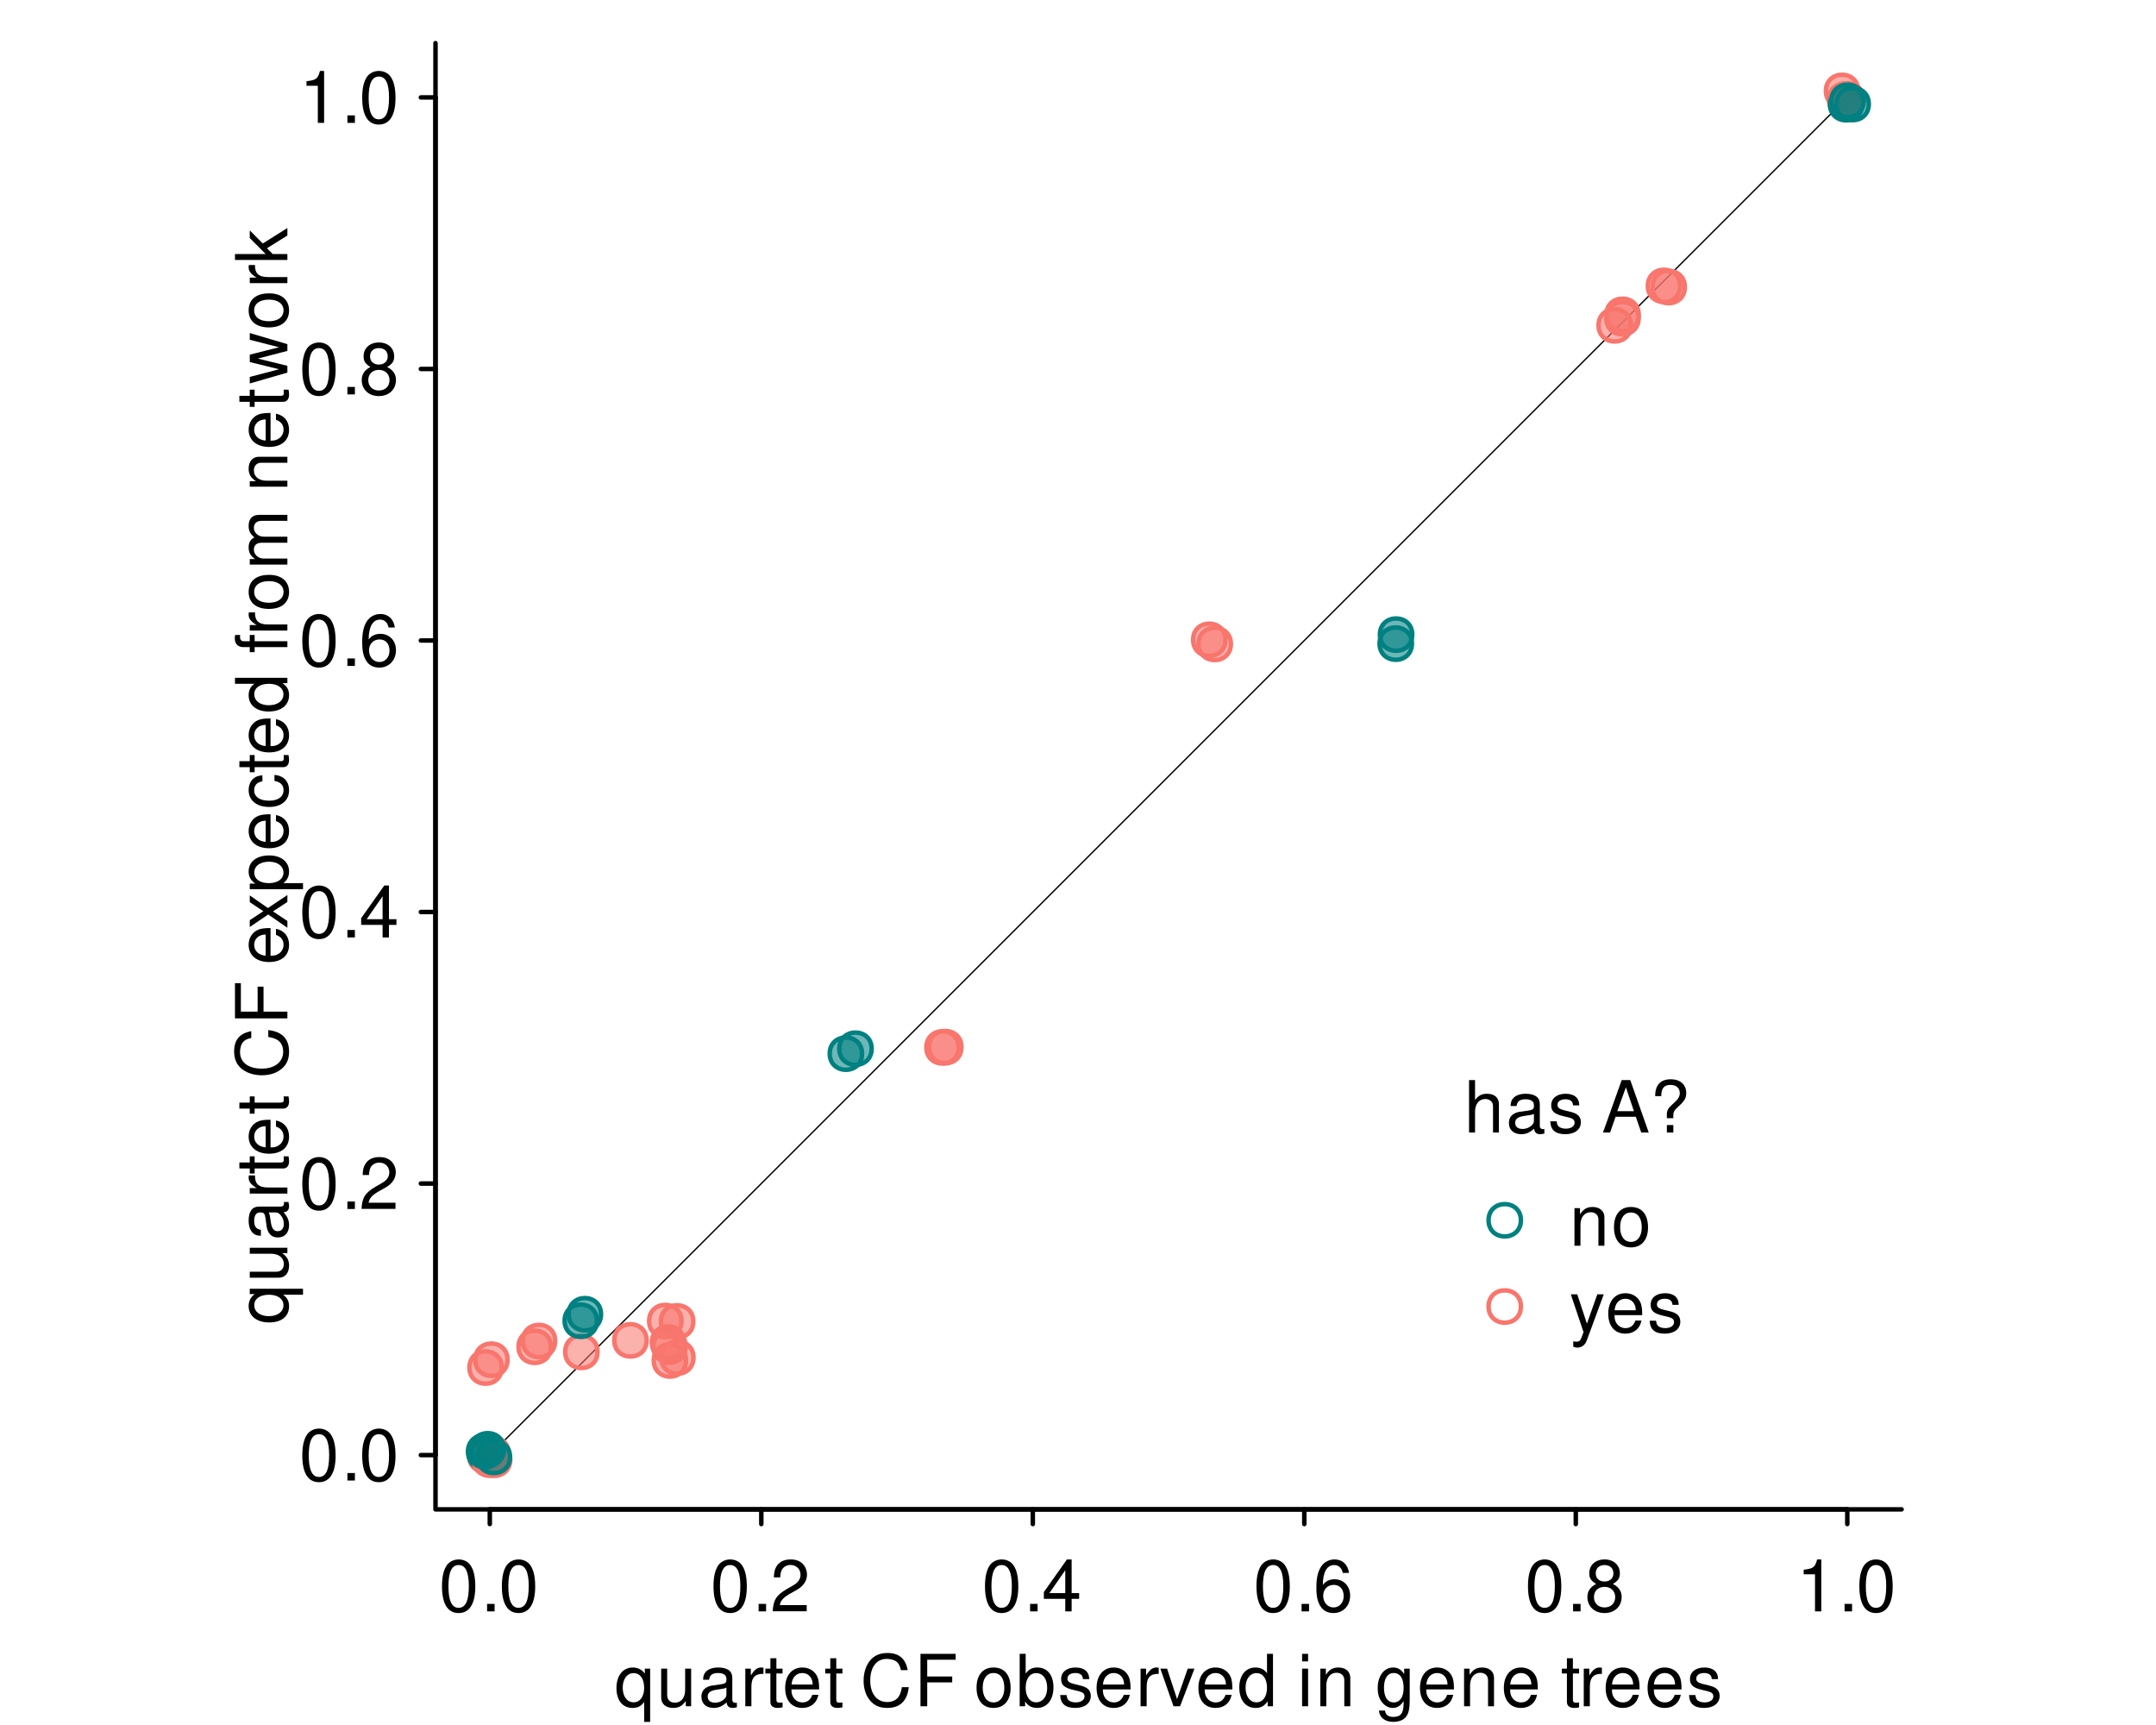 <?xml version="1.0" encoding="UTF-8"?>
<svg xmlns="http://www.w3.org/2000/svg" xmlns:xlink="http://www.w3.org/1999/xlink" width="360" height="288" viewBox="0 0 360 288">
<defs>
<g>
<g id="glyph-0-0">
<path d="M 3.297 -8.672 C 2.516 -8.672 1.781 -8.312 1.344 -7.734 C 0.797 -6.953 0.516 -5.812 0.516 -4.203 C 0.516 -1.266 1.469 0.281 3.297 0.281 C 5.094 0.281 6.078 -1.266 6.078 -4.125 C 6.078 -5.812 5.812 -6.938 5.25 -7.734 C 4.812 -8.328 4.109 -8.672 3.297 -8.672 Z M 3.297 -7.734 C 4.438 -7.734 5 -6.578 5 -4.219 C 5 -1.75 4.453 -0.594 3.281 -0.594 C 2.156 -0.594 1.594 -1.797 1.594 -4.188 C 1.594 -6.578 2.156 -7.734 3.297 -7.734 Z M 3.297 -7.734 "/>
</g>
<g id="glyph-0-1">
<path d="M 2.297 -1.25 L 1.047 -1.25 L 1.047 0 L 2.297 0 Z M 2.297 -1.25 "/>
</g>
<g id="glyph-0-2">
<path d="M 6.078 -1.047 L 1.594 -1.047 C 1.703 -1.766 2.094 -2.219 3.125 -2.859 L 4.328 -3.531 C 5.516 -4.188 6.125 -5.078 6.125 -6.141 C 6.125 -6.859 5.844 -7.531 5.344 -8 C 4.844 -8.453 4.219 -8.672 3.406 -8.672 C 2.328 -8.672 1.531 -8.297 1.062 -7.547 C 0.75 -7.094 0.625 -6.547 0.594 -5.672 L 1.656 -5.672 C 1.688 -6.266 1.766 -6.609 1.906 -6.906 C 2.188 -7.422 2.734 -7.75 3.375 -7.75 C 4.328 -7.75 5.047 -7.062 5.047 -6.125 C 5.047 -5.422 4.656 -4.828 3.906 -4.391 L 2.797 -3.75 C 1.016 -2.719 0.5 -1.906 0.406 -0.016 L 6.078 -0.016 Z M 6.078 -1.047 "/>
</g>
<g id="glyph-0-3">
<path d="M 3.922 -2.094 L 3.922 0 L 4.984 0 L 4.984 -2.094 L 6.234 -2.094 L 6.234 -3.047 L 4.984 -3.047 L 4.984 -8.672 L 4.203 -8.672 L 0.344 -3.219 L 0.344 -2.094 Z M 3.922 -3.047 L 1.266 -3.047 L 3.922 -6.875 Z M 3.922 -3.047 "/>
</g>
<g id="glyph-0-4">
<path d="M 5.969 -6.422 C 5.766 -7.844 4.859 -8.672 3.562 -8.672 C 2.625 -8.672 1.781 -8.219 1.281 -7.438 C 0.75 -6.594 0.516 -5.531 0.516 -3.953 C 0.516 -2.5 0.719 -1.578 1.234 -0.797 C 1.688 -0.094 2.438 0.281 3.375 0.281 C 4.984 0.281 6.156 -0.938 6.156 -2.625 C 6.156 -4.219 5.078 -5.359 3.547 -5.359 C 2.719 -5.359 2.047 -5.047 1.594 -4.406 C 1.609 -6.547 2.281 -7.734 3.484 -7.734 C 4.234 -7.734 4.75 -7.266 4.922 -6.422 Z M 3.422 -4.422 C 4.438 -4.422 5.078 -3.703 5.078 -2.547 C 5.078 -1.453 4.359 -0.656 3.391 -0.656 C 2.406 -0.656 1.656 -1.484 1.656 -2.594 C 1.656 -3.672 2.375 -4.422 3.422 -4.422 Z M 3.422 -4.422 "/>
</g>
<g id="glyph-0-5">
<path d="M 4.688 -4.578 C 5.578 -5.109 5.859 -5.547 5.859 -6.359 C 5.859 -7.734 4.812 -8.672 3.297 -8.672 C 1.797 -8.672 0.75 -7.734 0.75 -6.375 C 0.75 -5.547 1.016 -5.125 1.891 -4.578 C 0.922 -4.078 0.438 -3.375 0.438 -2.406 C 0.438 -0.828 1.609 0.281 3.297 0.281 C 4.984 0.281 6.156 -0.828 6.156 -2.406 C 6.156 -3.375 5.672 -4.078 4.688 -4.578 Z M 3.297 -7.734 C 4.203 -7.734 4.781 -7.203 4.781 -6.344 C 4.781 -5.516 4.188 -4.984 3.297 -4.984 C 2.406 -4.984 1.828 -5.516 1.828 -6.359 C 1.828 -7.203 2.406 -7.734 3.297 -7.734 Z M 3.297 -4.094 C 4.359 -4.094 5.078 -3.391 5.078 -2.391 C 5.078 -1.344 4.375 -0.656 3.281 -0.656 C 2.25 -0.656 1.531 -1.375 1.531 -2.375 C 1.531 -3.406 2.234 -4.094 3.297 -4.094 Z M 3.297 -4.094 "/>
</g>
<g id="glyph-0-6">
<path d="M 3.109 -6.188 L 3.109 0 L 4.156 0 L 4.156 -8.672 L 3.469 -8.672 C 3.094 -7.344 2.859 -7.156 1.219 -6.953 L 1.219 -6.188 Z M 3.109 -6.188 "/>
</g>
<g id="glyph-0-7">
<path d="M 5.938 2.609 L 5.938 -6.281 L 5.047 -6.281 L 5.047 -5.453 C 4.578 -6.109 3.875 -6.469 3.047 -6.469 C 1.391 -6.469 0.312 -5.109 0.312 -3.031 C 0.312 -0.984 1.328 0.281 3 0.281 C 3.875 0.281 4.469 -0.031 4.938 -0.719 L 4.938 2.609 Z M 3.188 -5.531 C 4.266 -5.531 4.938 -4.578 4.938 -3.062 C 4.938 -1.625 4.25 -0.656 3.188 -0.656 C 2.094 -0.656 1.359 -1.625 1.359 -3.094 C 1.359 -4.562 2.094 -5.531 3.188 -5.531 Z M 3.188 -5.531 "/>
</g>
<g id="glyph-0-8">
<path d="M 5.781 0 L 5.781 -6.281 L 4.781 -6.281 L 4.781 -2.719 C 4.781 -1.438 4.109 -0.594 3.078 -0.594 C 2.281 -0.594 1.781 -1.078 1.781 -1.844 L 1.781 -6.281 L 0.781 -6.281 L 0.781 -1.438 C 0.781 -0.391 1.562 0.281 2.781 0.281 C 3.703 0.281 4.297 -0.047 4.891 -0.875 L 4.891 0 Z M 5.781 0 "/>
</g>
<g id="glyph-0-9">
<path d="M 6.422 -0.594 C 6.312 -0.562 6.266 -0.562 6.203 -0.562 C 5.859 -0.562 5.656 -0.75 5.656 -1.062 L 5.656 -4.75 C 5.656 -5.875 4.844 -6.469 3.297 -6.469 C 2.375 -6.469 1.641 -6.203 1.219 -5.734 C 0.922 -5.406 0.797 -5.047 0.781 -4.422 L 1.781 -4.422 C 1.875 -5.203 2.328 -5.547 3.266 -5.547 C 4.172 -5.547 4.672 -5.203 4.672 -4.609 L 4.672 -4.344 C 4.656 -3.906 4.438 -3.75 3.625 -3.641 C 2.203 -3.469 1.984 -3.422 1.609 -3.266 C 0.875 -2.953 0.5 -2.406 0.5 -1.578 C 0.5 -0.438 1.297 0.281 2.562 0.281 C 3.359 0.281 4 0 4.703 -0.641 C 4.781 0 5.094 0.281 5.734 0.281 C 5.953 0.281 6.078 0.25 6.422 0.172 Z M 4.672 -1.984 C 4.672 -1.641 4.578 -1.438 4.266 -1.156 C 3.859 -0.797 3.375 -0.594 2.781 -0.594 C 2 -0.594 1.547 -0.969 1.547 -1.609 C 1.547 -2.266 1.984 -2.609 3.062 -2.766 C 4.125 -2.906 4.328 -2.953 4.672 -3.109 Z M 4.672 -1.984 "/>
</g>
<g id="glyph-0-10">
<path d="M 0.828 -6.281 L 0.828 0 L 1.844 0 L 1.844 -3.266 C 1.844 -4.781 2.469 -5.453 3.859 -5.406 L 3.859 -6.438 C 3.688 -6.453 3.594 -6.469 3.469 -6.469 C 2.812 -6.469 2.328 -6.078 1.75 -5.141 L 1.75 -6.281 Z M 0.828 -6.281 "/>
</g>
<g id="glyph-0-11">
<path d="M 3.047 -6.281 L 2.016 -6.281 L 2.016 -8.016 L 1.016 -8.016 L 1.016 -6.281 L 0.172 -6.281 L 0.172 -5.469 L 1.016 -5.469 L 1.016 -0.719 C 1.016 -0.078 1.453 0.281 2.234 0.281 C 2.5 0.281 2.719 0.25 3.047 0.188 L 3.047 -0.641 C 2.906 -0.609 2.766 -0.594 2.562 -0.594 C 2.141 -0.594 2.016 -0.719 2.016 -1.156 L 2.016 -5.469 L 3.047 -5.469 Z M 3.047 -6.281 "/>
</g>
<g id="glyph-0-12">
<path d="M 6.156 -2.812 C 6.156 -3.766 6.078 -4.344 5.906 -4.812 C 5.5 -5.844 4.531 -6.469 3.359 -6.469 C 1.609 -6.469 0.484 -5.141 0.484 -3.062 C 0.484 -0.984 1.562 0.281 3.344 0.281 C 4.781 0.281 5.766 -0.547 6.031 -1.906 L 5.016 -1.906 C 4.734 -1.078 4.172 -0.641 3.375 -0.641 C 2.734 -0.641 2.203 -0.938 1.859 -1.469 C 1.625 -1.828 1.531 -2.188 1.531 -2.812 Z M 1.547 -3.625 C 1.625 -4.781 2.344 -5.547 3.344 -5.547 C 4.375 -5.547 5.078 -4.75 5.078 -3.625 Z M 1.547 -3.625 "/>
</g>
<g id="glyph-0-13">
</g>
<g id="glyph-0-14">
<path d="M 7.938 -6.031 C 7.594 -7.953 6.484 -8.891 4.578 -8.891 C 3.391 -8.891 2.453 -8.516 1.797 -7.797 C 1.016 -6.938 0.578 -5.688 0.578 -4.266 C 0.578 -2.828 1.016 -1.594 1.844 -0.75 C 2.516 -0.047 3.391 0.281 4.531 0.281 C 6.656 0.281 7.859 -0.875 8.125 -3.188 L 6.969 -3.188 C 6.875 -2.594 6.75 -2.188 6.578 -1.844 C 6.219 -1.109 5.469 -0.703 4.531 -0.703 C 2.797 -0.703 1.688 -2.094 1.688 -4.281 C 1.688 -6.531 2.734 -7.906 4.438 -7.906 C 5.141 -7.906 5.812 -7.703 6.172 -7.359 C 6.484 -7.062 6.672 -6.703 6.797 -6.031 Z M 7.938 -6.031 "/>
</g>
<g id="glyph-0-15">
<path d="M 2.203 -3.984 L 6.375 -3.984 L 6.375 -4.969 L 2.203 -4.969 L 2.203 -7.766 L 6.953 -7.766 L 6.953 -8.75 L 1.078 -8.75 L 1.078 0 L 2.203 0 Z M 2.203 -3.984 "/>
</g>
<g id="glyph-0-16">
<path d="M 3.266 -6.469 C 1.484 -6.469 0.438 -5.203 0.438 -3.094 C 0.438 -0.969 1.484 0.281 3.281 0.281 C 5.047 0.281 6.125 -0.984 6.125 -3.047 C 6.125 -5.234 5.094 -6.469 3.266 -6.469 Z M 3.281 -5.547 C 4.406 -5.547 5.078 -4.625 5.078 -3.062 C 5.078 -1.578 4.375 -0.641 3.281 -0.641 C 2.156 -0.641 1.469 -1.578 1.469 -3.094 C 1.469 -4.625 2.156 -5.547 3.281 -5.547 Z M 3.281 -5.547 "/>
</g>
<g id="glyph-0-17">
<path d="M 0.641 -8.75 L 0.641 0 L 1.547 0 L 1.547 -0.797 C 2.031 -0.078 2.656 0.281 3.547 0.281 C 5.203 0.281 6.281 -1.078 6.281 -3.172 C 6.281 -5.203 5.25 -6.469 3.594 -6.469 C 2.719 -6.469 2.109 -6.141 1.641 -5.438 L 1.641 -8.75 Z M 3.391 -5.531 C 4.516 -5.531 5.234 -4.562 5.234 -3.062 C 5.234 -1.625 4.484 -0.656 3.391 -0.656 C 2.328 -0.656 1.641 -1.625 1.641 -3.094 C 1.641 -4.578 2.328 -5.531 3.391 -5.531 Z M 3.391 -5.531 "/>
</g>
<g id="glyph-0-18">
<path d="M 5.25 -4.531 C 5.25 -5.766 4.422 -6.469 2.969 -6.469 C 1.516 -6.469 0.562 -5.719 0.562 -4.547 C 0.562 -3.562 1.062 -3.094 2.562 -2.734 L 3.484 -2.516 C 4.188 -2.344 4.469 -2.094 4.469 -1.641 C 4.469 -1.047 3.875 -0.641 3 -0.641 C 2.453 -0.641 2 -0.797 1.75 -1.062 C 1.594 -1.25 1.531 -1.422 1.469 -1.875 L 0.406 -1.875 C 0.453 -0.422 1.266 0.281 2.922 0.281 C 4.5 0.281 5.516 -0.5 5.516 -1.719 C 5.516 -2.656 4.984 -3.172 3.734 -3.469 L 2.766 -3.703 C 1.953 -3.891 1.609 -4.156 1.609 -4.594 C 1.609 -5.188 2.125 -5.547 2.938 -5.547 C 3.75 -5.547 4.172 -5.203 4.203 -4.531 Z M 5.25 -4.531 "/>
</g>
<g id="glyph-0-19">
<path d="M 3.422 0 L 5.828 -6.281 L 4.703 -6.281 L 2.922 -1.188 L 1.25 -6.281 L 0.125 -6.281 L 2.328 0 Z M 3.422 0 "/>
</g>
<g id="glyph-0-20">
<path d="M 5.938 -8.75 L 4.938 -8.75 L 4.938 -5.5 C 4.531 -6.125 3.859 -6.469 3.016 -6.469 C 1.375 -6.469 0.312 -5.156 0.312 -3.156 C 0.312 -1.031 1.344 0.281 3.047 0.281 C 3.906 0.281 4.516 -0.047 5.047 -0.828 L 5.047 0 L 5.938 0 Z M 3.188 -5.531 C 4.266 -5.531 4.938 -4.578 4.938 -3.078 C 4.938 -1.625 4.25 -0.656 3.188 -0.656 C 2.094 -0.656 1.359 -1.625 1.359 -3.094 C 1.359 -4.562 2.094 -5.531 3.188 -5.531 Z M 3.188 -5.531 "/>
</g>
<g id="glyph-0-21">
<path d="M 1.797 -6.281 L 0.797 -6.281 L 0.797 0 L 1.797 0 Z M 1.797 -8.75 L 0.797 -8.75 L 0.797 -7.484 L 1.797 -7.484 Z M 1.797 -8.75 "/>
</g>
<g id="glyph-0-22">
<path d="M 0.844 -6.281 L 0.844 0 L 1.844 0 L 1.844 -3.469 C 1.844 -4.75 2.516 -5.594 3.547 -5.594 C 4.344 -5.594 4.844 -5.109 4.844 -4.359 L 4.844 0 L 5.844 0 L 5.844 -4.75 C 5.844 -5.797 5.062 -6.469 3.859 -6.469 C 2.922 -6.469 2.312 -6.109 1.766 -5.234 L 1.766 -6.281 Z M 0.844 -6.281 "/>
</g>
<g id="glyph-0-23">
<path d="M 4.844 -6.281 L 4.844 -5.375 C 4.344 -6.125 3.797 -6.469 3 -6.469 C 1.469 -6.469 0.422 -5.047 0.422 -3.031 C 0.422 -1.984 0.672 -1.219 1.219 -0.578 C 1.688 -0.031 2.281 0.281 2.922 0.281 C 3.688 0.281 4.219 -0.062 4.75 -0.859 L 4.75 -0.531 C 4.75 1.156 4.281 1.781 3.031 1.781 C 2.188 1.781 1.734 1.438 1.641 0.719 L 0.625 0.719 C 0.719 1.891 1.641 2.609 3.016 2.609 C 3.938 2.609 4.703 2.312 5.109 1.812 C 5.594 1.219 5.766 0.438 5.766 -1.031 L 5.766 -6.281 Z M 3.094 -5.547 C 4.156 -5.547 4.75 -4.656 4.75 -3.062 C 4.75 -1.531 4.141 -0.641 3.094 -0.641 C 2.062 -0.641 1.469 -1.547 1.469 -3.094 C 1.469 -4.625 2.062 -5.547 3.094 -5.547 Z M 3.094 -5.547 "/>
</g>
<g id="glyph-0-24">
<path d="M 0.844 -8.75 L 0.844 0 L 1.844 0 L 1.844 -3.469 C 1.844 -4.75 2.516 -5.594 3.547 -5.594 C 3.875 -5.594 4.188 -5.5 4.422 -5.312 C 4.719 -5.094 4.844 -4.797 4.844 -4.359 L 4.844 0 L 5.828 0 L 5.828 -4.75 C 5.828 -5.812 5.078 -6.469 3.859 -6.469 C 2.969 -6.469 2.422 -6.188 1.844 -5.422 L 1.844 -8.75 Z M 0.844 -8.75 "/>
</g>
<g id="glyph-0-25">
<path d="M 5.688 -2.625 L 6.594 0 L 7.844 0 L 4.766 -8.75 L 3.328 -8.75 L 0.203 0 L 1.391 0 L 2.312 -2.625 Z M 5.375 -3.562 L 2.594 -3.562 L 4.031 -7.547 Z M 5.375 -3.562 "/>
</g>
<g id="glyph-0-26">
<path d="M 3.953 -2.391 L 3.953 -2.953 C 3.969 -3.484 4.141 -3.75 4.906 -4.438 C 5.812 -5.25 6.109 -5.781 6.109 -6.594 C 6.109 -7.984 5.109 -8.891 3.547 -8.891 C 1.812 -8.891 0.922 -7.938 0.922 -6.078 L 1.938 -6.078 C 1.938 -7.375 2.406 -7.953 3.484 -7.953 C 4.422 -7.953 5.031 -7.406 5.031 -6.594 C 5.031 -6.031 4.766 -5.562 4.125 -5 C 3.109 -4.109 2.875 -3.75 2.875 -3.047 L 2.875 -2.391 Z M 3.953 -1.25 L 2.875 -1.25 L 2.875 0 L 3.953 0 Z M 3.953 -1.25 "/>
</g>
<g id="glyph-0-27">
<path d="M 4.656 -6.281 L 2.922 -1.391 L 1.312 -6.281 L 0.234 -6.281 L 2.359 0.031 L 1.984 1.016 C 1.812 1.469 1.594 1.625 1.172 1.625 C 1.016 1.625 0.859 1.609 0.641 1.562 L 0.641 2.453 C 0.859 2.562 1.062 2.609 1.312 2.609 C 1.641 2.609 1.984 2.516 2.25 2.312 C 2.562 2.094 2.75 1.828 2.938 1.312 L 5.734 -6.281 Z M 4.656 -6.281 "/>
</g>
<g id="glyph-1-0">
<path d="M 2.609 -5.938 L -6.281 -5.938 L -6.281 -5.047 L -5.453 -5.047 C -6.109 -4.578 -6.469 -3.875 -6.469 -3.047 C -6.469 -1.391 -5.109 -0.312 -3.031 -0.312 C -0.984 -0.312 0.281 -1.328 0.281 -3 C 0.281 -3.875 -0.031 -4.469 -0.719 -4.938 L 2.609 -4.938 Z M -5.531 -3.188 C -5.531 -4.266 -4.578 -4.938 -3.062 -4.938 C -1.625 -4.938 -0.656 -4.25 -0.656 -3.188 C -0.656 -2.094 -1.625 -1.359 -3.094 -1.359 C -4.562 -1.359 -5.531 -2.094 -5.531 -3.188 Z M -5.531 -3.188 "/>
</g>
<g id="glyph-1-1">
<path d="M 0 -5.781 L -6.281 -5.781 L -6.281 -4.781 L -2.719 -4.781 C -1.438 -4.781 -0.594 -4.109 -0.594 -3.078 C -0.594 -2.281 -1.078 -1.781 -1.844 -1.781 L -6.281 -1.781 L -6.281 -0.781 L -1.438 -0.781 C -0.391 -0.781 0.281 -1.562 0.281 -2.781 C 0.281 -3.703 -0.047 -4.297 -0.875 -4.891 L 0 -4.891 Z M 0 -5.781 "/>
</g>
<g id="glyph-1-2">
<path d="M -0.594 -6.422 C -0.562 -6.312 -0.562 -6.266 -0.562 -6.203 C -0.562 -5.859 -0.75 -5.656 -1.062 -5.656 L -4.75 -5.656 C -5.875 -5.656 -6.469 -4.844 -6.469 -3.297 C -6.469 -2.375 -6.203 -1.641 -5.734 -1.219 C -5.406 -0.922 -5.047 -0.797 -4.422 -0.781 L -4.422 -1.781 C -5.203 -1.875 -5.547 -2.328 -5.547 -3.266 C -5.547 -4.172 -5.203 -4.672 -4.609 -4.672 L -4.344 -4.672 C -3.906 -4.656 -3.75 -4.438 -3.641 -3.625 C -3.469 -2.203 -3.422 -1.984 -3.266 -1.609 C -2.953 -0.875 -2.406 -0.5 -1.578 -0.5 C -0.438 -0.5 0.281 -1.297 0.281 -2.562 C 0.281 -3.359 0 -4 -0.641 -4.703 C 0 -4.781 0.281 -5.094 0.281 -5.734 C 0.281 -5.953 0.25 -6.078 0.172 -6.422 Z M -1.984 -4.672 C -1.641 -4.672 -1.438 -4.578 -1.156 -4.266 C -0.797 -3.859 -0.594 -3.375 -0.594 -2.781 C -0.594 -2 -0.969 -1.547 -1.609 -1.547 C -2.266 -1.547 -2.609 -1.984 -2.766 -3.062 C -2.906 -4.125 -2.953 -4.328 -3.109 -4.672 Z M -1.984 -4.672 "/>
</g>
<g id="glyph-1-3">
<path d="M -6.281 -0.828 L 0 -0.828 L 0 -1.844 L -3.266 -1.844 C -4.781 -1.844 -5.453 -2.469 -5.406 -3.859 L -6.438 -3.859 C -6.453 -3.688 -6.469 -3.594 -6.469 -3.469 C -6.469 -2.812 -6.078 -2.328 -5.141 -1.75 L -6.281 -1.75 Z M -6.281 -0.828 "/>
</g>
<g id="glyph-1-4">
<path d="M -6.281 -3.047 L -6.281 -2.016 L -8.016 -2.016 L -8.016 -1.016 L -6.281 -1.016 L -6.281 -0.172 L -5.469 -0.172 L -5.469 -1.016 L -0.719 -1.016 C -0.078 -1.016 0.281 -1.453 0.281 -2.234 C 0.281 -2.5 0.25 -2.719 0.188 -3.047 L -0.641 -3.047 C -0.609 -2.906 -0.594 -2.766 -0.594 -2.562 C -0.594 -2.141 -0.719 -2.016 -1.156 -2.016 L -5.469 -2.016 L -5.469 -3.047 Z M -6.281 -3.047 "/>
</g>
<g id="glyph-1-5">
<path d="M -2.812 -6.156 C -3.766 -6.156 -4.344 -6.078 -4.812 -5.906 C -5.844 -5.5 -6.469 -4.531 -6.469 -3.359 C -6.469 -1.609 -5.141 -0.484 -3.062 -0.484 C -0.984 -0.484 0.281 -1.562 0.281 -3.344 C 0.281 -4.781 -0.547 -5.766 -1.906 -6.031 L -1.906 -5.016 C -1.078 -4.734 -0.641 -4.172 -0.641 -3.375 C -0.641 -2.734 -0.938 -2.203 -1.469 -1.859 C -1.828 -1.625 -2.188 -1.531 -2.812 -1.531 Z M -3.625 -1.547 C -4.781 -1.625 -5.547 -2.344 -5.547 -3.344 C -5.547 -4.375 -4.75 -5.078 -3.625 -5.078 Z M -3.625 -1.547 "/>
</g>
<g id="glyph-1-6">
</g>
<g id="glyph-1-7">
<path d="M -6.031 -7.938 C -7.953 -7.594 -8.891 -6.484 -8.891 -4.578 C -8.891 -3.391 -8.516 -2.453 -7.797 -1.797 C -6.938 -1.016 -5.688 -0.578 -4.266 -0.578 C -2.828 -0.578 -1.594 -1.016 -0.75 -1.844 C -0.047 -2.516 0.281 -3.391 0.281 -4.531 C 0.281 -6.656 -0.875 -7.859 -3.188 -8.125 L -3.188 -6.969 C -2.594 -6.875 -2.188 -6.75 -1.844 -6.578 C -1.109 -6.219 -0.703 -5.469 -0.703 -4.531 C -0.703 -2.797 -2.094 -1.688 -4.281 -1.688 C -6.531 -1.688 -7.906 -2.734 -7.906 -4.438 C -7.906 -5.141 -7.703 -5.812 -7.359 -6.172 C -7.062 -6.484 -6.703 -6.672 -6.031 -6.797 Z M -6.031 -7.938 "/>
</g>
<g id="glyph-1-8">
<path d="M -3.984 -2.203 L -3.984 -6.375 L -4.969 -6.375 L -4.969 -2.203 L -7.766 -2.203 L -7.766 -6.953 L -8.75 -6.953 L -8.75 -1.078 L 0 -1.078 L 0 -2.203 Z M -3.984 -2.203 "/>
</g>
<g id="glyph-1-9">
<path d="M -3.25 -3.5 L -6.281 -5.609 L -6.281 -4.484 L -4.016 -2.969 L -6.281 -1.469 L -6.281 -0.328 L -3.203 -2.422 L 0 -0.203 L 0 -1.344 L -2.406 -2.938 L 0 -4.516 L 0 -5.672 Z M -3.25 -3.5 "/>
</g>
<g id="glyph-1-10">
<path d="M 2.609 -0.641 L 2.609 -1.656 L -0.656 -1.656 C -0.016 -2.188 0.281 -2.766 0.281 -3.594 C 0.281 -5.219 -1.031 -6.281 -3.031 -6.281 C -5.141 -6.281 -6.469 -5.25 -6.469 -3.578 C -6.469 -2.719 -6.078 -2.047 -5.344 -1.578 L -6.281 -1.578 L -6.281 -0.641 Z M -5.531 -3.406 C -5.531 -4.516 -4.562 -5.234 -3.062 -5.234 C -1.625 -5.234 -0.656 -4.5 -0.656 -3.406 C -0.656 -2.344 -1.625 -1.656 -3.094 -1.656 C -4.578 -1.656 -5.531 -2.344 -5.531 -3.406 Z M -5.531 -3.406 "/>
</g>
<g id="glyph-1-11">
<path d="M -4.172 -5.656 C -4.781 -5.609 -5.188 -5.469 -5.531 -5.234 C -6.125 -4.797 -6.469 -4.047 -6.469 -3.172 C -6.469 -1.469 -5.125 -0.375 -3.031 -0.375 C -1.016 -0.375 0.281 -1.453 0.281 -3.156 C 0.281 -4.656 -0.625 -5.609 -2.156 -5.719 L -2.156 -4.719 C -1.156 -4.547 -0.641 -4.031 -0.641 -3.188 C -0.641 -2.078 -1.547 -1.422 -3.031 -1.422 C -4.609 -1.422 -5.547 -2.062 -5.547 -3.156 C -5.547 -4 -5.047 -4.531 -4.172 -4.641 Z M -4.172 -5.656 "/>
</g>
<g id="glyph-1-12">
<path d="M -8.75 -5.938 L -8.75 -4.938 L -5.5 -4.938 C -6.125 -4.531 -6.469 -3.859 -6.469 -3.016 C -6.469 -1.375 -5.156 -0.312 -3.156 -0.312 C -1.031 -0.312 0.281 -1.344 0.281 -3.047 C 0.281 -3.906 -0.047 -4.516 -0.828 -5.047 L 0 -5.047 L 0 -5.938 Z M -5.531 -3.188 C -5.531 -4.266 -4.578 -4.938 -3.078 -4.938 C -1.625 -4.938 -0.656 -4.25 -0.656 -3.188 C -0.656 -2.094 -1.625 -1.359 -3.094 -1.359 C -4.562 -1.359 -5.531 -2.094 -5.531 -3.188 Z M -5.531 -3.188 "/>
</g>
<g id="glyph-1-13">
<path d="M -6.281 -3.094 L -6.281 -2.047 L -7.266 -2.047 C -7.688 -2.047 -7.906 -2.281 -7.906 -2.75 C -7.906 -2.828 -7.906 -2.875 -7.891 -3.094 L -8.719 -3.094 C -8.766 -2.875 -8.781 -2.734 -8.781 -2.531 C -8.781 -1.609 -8.25 -1.062 -7.359 -1.062 L -6.281 -1.062 L -6.281 -0.219 L -5.469 -0.219 L -5.469 -1.062 L 0 -1.062 L 0 -2.047 L -5.469 -2.047 L -5.469 -3.094 Z M -6.281 -3.094 "/>
</g>
<g id="glyph-1-14">
<path d="M -6.469 -3.266 C -6.469 -1.484 -5.203 -0.438 -3.094 -0.438 C -0.969 -0.438 0.281 -1.484 0.281 -3.281 C 0.281 -5.047 -0.984 -6.125 -3.047 -6.125 C -5.234 -6.125 -6.469 -5.094 -6.469 -3.266 Z M -5.547 -3.281 C -5.547 -4.406 -4.625 -5.078 -3.062 -5.078 C -1.578 -5.078 -0.641 -4.375 -0.641 -3.281 C -0.641 -2.156 -1.578 -1.469 -3.094 -1.469 C -4.625 -1.469 -5.547 -2.156 -5.547 -3.281 Z M -5.547 -3.281 "/>
</g>
<g id="glyph-1-15">
<path d="M -6.281 -0.844 L 0 -0.844 L 0 -1.844 L -3.953 -1.844 C -4.859 -1.844 -5.594 -2.516 -5.594 -3.328 C -5.594 -4.062 -5.141 -4.484 -4.328 -4.484 L 0 -4.484 L 0 -5.5 L -3.953 -5.5 C -4.859 -5.5 -5.594 -6.156 -5.594 -6.969 C -5.594 -7.703 -5.125 -8.141 -4.328 -8.141 L 0 -8.141 L 0 -9.141 L -4.719 -9.141 C -5.844 -9.141 -6.469 -8.5 -6.469 -7.312 C -6.469 -6.484 -6.219 -5.969 -5.516 -5.391 C -6.188 -5.016 -6.469 -4.516 -6.469 -3.703 C -6.469 -2.859 -6.156 -2.297 -5.406 -1.766 L -6.281 -1.766 Z M -6.281 -0.844 "/>
</g>
<g id="glyph-1-16">
<path d="M -6.281 -0.844 L 0 -0.844 L 0 -1.844 L -3.469 -1.844 C -4.75 -1.844 -5.594 -2.516 -5.594 -3.547 C -5.594 -4.344 -5.109 -4.844 -4.359 -4.844 L 0 -4.844 L 0 -5.844 L -4.75 -5.844 C -5.797 -5.844 -6.469 -5.062 -6.469 -3.859 C -6.469 -2.922 -6.109 -2.312 -5.234 -1.766 L -6.281 -1.766 Z M -6.281 -0.844 "/>
</g>
<g id="glyph-1-17">
<path d="M 0 -6.641 L -6.281 -8.5 L -6.281 -7.375 L -1.391 -6.125 L -6.281 -4.891 L -6.281 -3.656 L -1.391 -2.453 L -6.281 -1.172 L -6.281 -0.078 L 0 -1.891 L 0 -3.031 L -4.938 -4.234 L 0 -5.516 Z M 0 -6.641 "/>
</g>
<g id="glyph-1-18">
<path d="M -8.75 -1.688 L -8.75 -0.703 L 0 -0.703 L 0 -1.688 L -2.453 -1.688 L -3.406 -2.656 L 0 -4.781 L 0 -6.031 L -4.109 -3.453 L -6.281 -5.641 L -6.281 -4.359 L -3.625 -1.688 Z M -8.75 -1.688 "/>
</g>
</g>
</defs>
<rect x="-36" y="-28.8" width="432" height="345.6" fill="rgb(100%, 100%, 100%)" fill-opacity="1"/>
<path fill="none" stroke-width="0.225" stroke-linecap="round" stroke-linejoin="round" stroke="rgb(0%, 0%, 0%)" stroke-opacity="1" stroke-miterlimit="10" d="M 81.785 242.934 L 308.453 16.266 "/>
<path fill="none" stroke-width="0.75" stroke-linecap="round" stroke-linejoin="round" stroke="rgb(0%, 0%, 0%)" stroke-opacity="1" stroke-miterlimit="10" d="M 81.785 252 L 308.453 252 "/>
<path fill="none" stroke-width="0.75" stroke-linecap="round" stroke-linejoin="round" stroke="rgb(0%, 0%, 0%)" stroke-opacity="1" stroke-miterlimit="10" d="M 81.785 252 L 81.785 254.449 "/>
<path fill="none" stroke-width="0.75" stroke-linecap="round" stroke-linejoin="round" stroke="rgb(0%, 0%, 0%)" stroke-opacity="1" stroke-miterlimit="10" d="M 127.121 252 L 127.121 254.449 "/>
<path fill="none" stroke-width="0.75" stroke-linecap="round" stroke-linejoin="round" stroke="rgb(0%, 0%, 0%)" stroke-opacity="1" stroke-miterlimit="10" d="M 172.453 252 L 172.453 254.449 "/>
<path fill="none" stroke-width="0.75" stroke-linecap="round" stroke-linejoin="round" stroke="rgb(0%, 0%, 0%)" stroke-opacity="1" stroke-miterlimit="10" d="M 217.785 252 L 217.785 254.449 "/>
<path fill="none" stroke-width="0.75" stroke-linecap="round" stroke-linejoin="round" stroke="rgb(0%, 0%, 0%)" stroke-opacity="1" stroke-miterlimit="10" d="M 263.121 252 L 263.121 254.449 "/>
<path fill="none" stroke-width="0.75" stroke-linecap="round" stroke-linejoin="round" stroke="rgb(0%, 0%, 0%)" stroke-opacity="1" stroke-miterlimit="10" d="M 308.453 252 L 308.453 254.449 "/>
<g fill="rgb(0%, 0%, 0%)" fill-opacity="1">
<use xlink:href="#glyph-0-0" x="73.285" y="269.029"/>
<use xlink:href="#glyph-0-1" x="80.285" y="269.029"/>
<use xlink:href="#glyph-0-0" x="83.285" y="269.029"/>
</g>
<g fill="rgb(0%, 0%, 0%)" fill-opacity="1">
<use xlink:href="#glyph-0-0" x="118.621" y="269.029"/>
<use xlink:href="#glyph-0-1" x="125.621" y="269.029"/>
<use xlink:href="#glyph-0-2" x="128.621" y="269.029"/>
</g>
<g fill="rgb(0%, 0%, 0%)" fill-opacity="1">
<use xlink:href="#glyph-0-0" x="163.953" y="269.029"/>
<use xlink:href="#glyph-0-1" x="170.953" y="269.029"/>
<use xlink:href="#glyph-0-3" x="173.953" y="269.029"/>
</g>
<g fill="rgb(0%, 0%, 0%)" fill-opacity="1">
<use xlink:href="#glyph-0-0" x="209.285" y="269.029"/>
<use xlink:href="#glyph-0-1" x="216.285" y="269.029"/>
<use xlink:href="#glyph-0-4" x="219.285" y="269.029"/>
</g>
<g fill="rgb(0%, 0%, 0%)" fill-opacity="1">
<use xlink:href="#glyph-0-0" x="254.621" y="269.029"/>
<use xlink:href="#glyph-0-1" x="261.621" y="269.029"/>
<use xlink:href="#glyph-0-5" x="264.621" y="269.029"/>
</g>
<g fill="rgb(0%, 0%, 0%)" fill-opacity="1">
<use xlink:href="#glyph-0-6" x="299.953" y="269.029"/>
<use xlink:href="#glyph-0-1" x="306.953" y="269.029"/>
<use xlink:href="#glyph-0-0" x="309.953" y="269.029"/>
</g>
<path fill="none" stroke-width="0.75" stroke-linecap="round" stroke-linejoin="round" stroke="rgb(0%, 0%, 0%)" stroke-opacity="1" stroke-miterlimit="10" d="M 72.719 242.934 L 72.719 16.266 "/>
<path fill="none" stroke-width="0.75" stroke-linecap="round" stroke-linejoin="round" stroke="rgb(0%, 0%, 0%)" stroke-opacity="1" stroke-miterlimit="10" d="M 72.719 242.934 L 70.273 242.934 "/>
<path fill="none" stroke-width="0.75" stroke-linecap="round" stroke-linejoin="round" stroke="rgb(0%, 0%, 0%)" stroke-opacity="1" stroke-miterlimit="10" d="M 72.719 197.602 L 70.273 197.602 "/>
<path fill="none" stroke-width="0.75" stroke-linecap="round" stroke-linejoin="round" stroke="rgb(0%, 0%, 0%)" stroke-opacity="1" stroke-miterlimit="10" d="M 72.719 152.266 L 70.273 152.266 "/>
<path fill="none" stroke-width="0.75" stroke-linecap="round" stroke-linejoin="round" stroke="rgb(0%, 0%, 0%)" stroke-opacity="1" stroke-miterlimit="10" d="M 72.719 106.934 L 70.273 106.934 "/>
<path fill="none" stroke-width="0.75" stroke-linecap="round" stroke-linejoin="round" stroke="rgb(0%, 0%, 0%)" stroke-opacity="1" stroke-miterlimit="10" d="M 72.719 61.602 L 70.273 61.602 "/>
<path fill="none" stroke-width="0.75" stroke-linecap="round" stroke-linejoin="round" stroke="rgb(0%, 0%, 0%)" stroke-opacity="1" stroke-miterlimit="10" d="M 72.719 16.266 L 70.273 16.266 "/>
<g fill="rgb(0%, 0%, 0%)" fill-opacity="1">
<use xlink:href="#glyph-0-0" x="49.961" y="247.182"/>
<use xlink:href="#glyph-0-1" x="56.961" y="247.182"/>
<use xlink:href="#glyph-0-0" x="59.961" y="247.182"/>
</g>
<g fill="rgb(0%, 0%, 0%)" fill-opacity="1">
<use xlink:href="#glyph-0-0" x="49.961" y="201.85"/>
<use xlink:href="#glyph-0-1" x="56.961" y="201.85"/>
<use xlink:href="#glyph-0-2" x="59.961" y="201.85"/>
</g>
<g fill="rgb(0%, 0%, 0%)" fill-opacity="1">
<use xlink:href="#glyph-0-0" x="49.961" y="156.514"/>
<use xlink:href="#glyph-0-1" x="56.961" y="156.514"/>
<use xlink:href="#glyph-0-3" x="59.961" y="156.514"/>
</g>
<g fill="rgb(0%, 0%, 0%)" fill-opacity="1">
<use xlink:href="#glyph-0-0" x="49.961" y="111.182"/>
<use xlink:href="#glyph-0-1" x="56.961" y="111.182"/>
<use xlink:href="#glyph-0-4" x="59.961" y="111.182"/>
</g>
<g fill="rgb(0%, 0%, 0%)" fill-opacity="1">
<use xlink:href="#glyph-0-0" x="49.961" y="65.85"/>
<use xlink:href="#glyph-0-1" x="56.961" y="65.85"/>
<use xlink:href="#glyph-0-5" x="59.961" y="65.85"/>
</g>
<g fill="rgb(0%, 0%, 0%)" fill-opacity="1">
<use xlink:href="#glyph-0-6" x="49.961" y="20.514"/>
<use xlink:href="#glyph-0-1" x="56.961" y="20.514"/>
<use xlink:href="#glyph-0-0" x="59.961" y="20.514"/>
</g>
<path fill="none" stroke-width="0.75" stroke-linecap="round" stroke-linejoin="round" stroke="rgb(0%, 0%, 0%)" stroke-opacity="1" stroke-miterlimit="10" d="M 72.719 7.199 L 72.719 252 L 317.52 252 "/>
<g fill="rgb(0%, 0%, 0%)" fill-opacity="1">
<use xlink:href="#glyph-0-7" x="102.621" y="284.869"/>
<use xlink:href="#glyph-0-8" x="109.621" y="284.869"/>
<use xlink:href="#glyph-0-9" x="116.621" y="284.869"/>
<use xlink:href="#glyph-0-10" x="123.621" y="284.869"/>
<use xlink:href="#glyph-0-11" x="127.621" y="284.869"/>
<use xlink:href="#glyph-0-12" x="130.621" y="284.869"/>
<use xlink:href="#glyph-0-11" x="137.621" y="284.869"/>
<use xlink:href="#glyph-0-13" x="140.621" y="284.869"/>
<use xlink:href="#glyph-0-14" x="143.621" y="284.869"/>
<use xlink:href="#glyph-0-15" x="152.621" y="284.869"/>
<use xlink:href="#glyph-0-13" x="159.621" y="284.869"/>
<use xlink:href="#glyph-0-16" x="162.621" y="284.869"/>
<use xlink:href="#glyph-0-17" x="169.621" y="284.869"/>
<use xlink:href="#glyph-0-18" x="176.621" y="284.869"/>
<use xlink:href="#glyph-0-12" x="182.621" y="284.869"/>
<use xlink:href="#glyph-0-10" x="189.621" y="284.869"/>
<use xlink:href="#glyph-0-19" x="193.621" y="284.869"/>
<use xlink:href="#glyph-0-12" x="199.621" y="284.869"/>
<use xlink:href="#glyph-0-20" x="206.621" y="284.869"/>
<use xlink:href="#glyph-0-13" x="213.621" y="284.869"/>
<use xlink:href="#glyph-0-21" x="216.621" y="284.869"/>
<use xlink:href="#glyph-0-22" x="219.621" y="284.869"/>
<use xlink:href="#glyph-0-13" x="226.621" y="284.869"/>
<use xlink:href="#glyph-0-23" x="229.621" y="284.869"/>
<use xlink:href="#glyph-0-12" x="236.621" y="284.869"/>
<use xlink:href="#glyph-0-22" x="243.621" y="284.869"/>
<use xlink:href="#glyph-0-12" x="250.621" y="284.869"/>
<use xlink:href="#glyph-0-13" x="257.621" y="284.869"/>
<use xlink:href="#glyph-0-11" x="260.621" y="284.869"/>
<use xlink:href="#glyph-0-10" x="263.621" y="284.869"/>
<use xlink:href="#glyph-0-12" x="267.621" y="284.869"/>
<use xlink:href="#glyph-0-12" x="274.621" y="284.869"/>
<use xlink:href="#glyph-0-18" x="281.621" y="284.869"/>
</g>
<g fill="rgb(0%, 0%, 0%)" fill-opacity="1">
<use xlink:href="#glyph-1-0" x="47.986" y="221.102"/>
<use xlink:href="#glyph-1-1" x="47.986" y="214.102"/>
<use xlink:href="#glyph-1-2" x="47.986" y="207.102"/>
<use xlink:href="#glyph-1-3" x="47.986" y="200.102"/>
<use xlink:href="#glyph-1-4" x="47.986" y="196.102"/>
<use xlink:href="#glyph-1-5" x="47.986" y="193.102"/>
<use xlink:href="#glyph-1-4" x="47.986" y="186.102"/>
<use xlink:href="#glyph-1-6" x="47.986" y="183.102"/>
<use xlink:href="#glyph-1-7" x="47.986" y="180.102"/>
<use xlink:href="#glyph-1-8" x="47.986" y="171.102"/>
<use xlink:href="#glyph-1-6" x="47.986" y="164.102"/>
<use xlink:href="#glyph-1-5" x="47.986" y="161.102"/>
<use xlink:href="#glyph-1-9" x="47.986" y="155.102"/>
<use xlink:href="#glyph-1-10" x="47.986" y="149.102"/>
<use xlink:href="#glyph-1-5" x="47.986" y="142.102"/>
<use xlink:href="#glyph-1-11" x="47.986" y="135.102"/>
<use xlink:href="#glyph-1-4" x="47.986" y="129.102"/>
<use xlink:href="#glyph-1-5" x="47.986" y="126.102"/>
<use xlink:href="#glyph-1-12" x="47.986" y="119.102"/>
<use xlink:href="#glyph-1-6" x="47.986" y="112.102"/>
<use xlink:href="#glyph-1-13" x="47.986" y="109.102"/>
<use xlink:href="#glyph-1-3" x="47.986" y="106.102"/>
<use xlink:href="#glyph-1-14" x="47.986" y="102.102"/>
<use xlink:href="#glyph-1-15" x="47.986" y="95.102"/>
<use xlink:href="#glyph-1-6" x="47.986" y="85.102"/>
<use xlink:href="#glyph-1-16" x="47.986" y="82.102"/>
<use xlink:href="#glyph-1-5" x="47.986" y="75.102"/>
<use xlink:href="#glyph-1-4" x="47.986" y="68.102"/>
<use xlink:href="#glyph-1-17" x="47.986" y="64.102"/>
<use xlink:href="#glyph-1-14" x="47.986" y="55.102"/>
<use xlink:href="#glyph-1-3" x="47.986" y="48.102"/>
<use xlink:href="#glyph-1-18" x="47.986" y="44.102"/>
</g>
<path fill-rule="nonzero" fill="rgb(97.255%, 46.275%, 42.745%)" fill-opacity="0.565" stroke-width="0.75" stroke-linecap="round" stroke-linejoin="round" stroke="rgb(97.255%, 46.275%, 42.745%)" stroke-opacity="1" stroke-miterlimit="10" d="M 310.285 15.176 C 310.285 18.777 304.883 18.777 304.883 15.176 C 304.883 11.578 310.285 11.578 310.285 15.176 "/>
<path fill-rule="nonzero" fill="rgb(97.255%, 46.275%, 42.745%)" fill-opacity="0.565" stroke-width="0.75" stroke-linecap="round" stroke-linejoin="round" stroke="rgb(97.255%, 46.275%, 42.745%)" stroke-opacity="1" stroke-miterlimit="10" d="M 83.797 242.266 C 83.797 245.863 78.395 245.863 78.395 242.266 C 78.395 238.664 83.797 238.664 83.797 242.266 "/>
<path fill-rule="nonzero" fill="rgb(97.255%, 46.275%, 42.745%)" fill-opacity="0.565" stroke-width="0.75" stroke-linecap="round" stroke-linejoin="round" stroke="rgb(97.255%, 46.275%, 42.745%)" stroke-opacity="1" stroke-miterlimit="10" d="M 84.961 242.859 C 84.961 246.457 79.559 246.457 79.559 242.859 C 79.559 239.258 84.961 239.258 84.961 242.859 "/>
<path fill-rule="nonzero" fill="rgb(97.255%, 46.275%, 42.745%)" fill-opacity="0.565" stroke-width="0.75" stroke-linecap="round" stroke-linejoin="round" stroke="rgb(97.255%, 46.275%, 42.745%)" stroke-opacity="1" stroke-miterlimit="10" d="M 272.32 54.312 C 272.32 57.914 266.922 57.914 266.922 54.312 C 266.922 50.715 272.32 50.715 272.32 54.312 "/>
<path fill-rule="nonzero" fill="rgb(97.255%, 46.275%, 42.745%)" fill-opacity="0.565" stroke-width="0.75" stroke-linecap="round" stroke-linejoin="round" stroke="rgb(97.255%, 46.275%, 42.745%)" stroke-opacity="1" stroke-miterlimit="10" d="M 91.984 224.848 C 91.984 228.449 86.586 228.449 86.586 224.848 C 86.586 221.25 91.984 221.25 91.984 224.848 "/>
<path fill-rule="nonzero" fill="rgb(97.255%, 46.275%, 42.745%)" fill-opacity="0.565" stroke-width="0.75" stroke-linecap="round" stroke-linejoin="round" stroke="rgb(97.255%, 46.275%, 42.745%)" stroke-opacity="1" stroke-miterlimit="10" d="M 114.242 224.145 C 114.242 227.746 108.844 227.746 108.844 224.145 C 108.844 220.543 114.242 220.543 114.242 224.145 "/>
<path fill-rule="nonzero" fill="rgb(97.255%, 46.275%, 42.745%)" fill-opacity="0.565" stroke-width="0.75" stroke-linecap="round" stroke-linejoin="round" stroke="rgb(97.255%, 46.275%, 42.745%)" stroke-opacity="1" stroke-miterlimit="10" d="M 273.613 53.133 C 273.613 56.734 268.211 56.734 268.211 53.133 C 268.211 49.535 273.613 49.535 273.613 53.133 "/>
<path fill-rule="nonzero" fill="rgb(97.255%, 46.275%, 42.745%)" fill-opacity="0.565" stroke-width="0.75" stroke-linecap="round" stroke-linejoin="round" stroke="rgb(97.255%, 46.275%, 42.745%)" stroke-opacity="1" stroke-miterlimit="10" d="M 92.695 223.891 C 92.695 227.492 87.297 227.492 87.297 223.891 C 87.297 220.293 92.695 220.293 92.695 223.891 "/>
<path fill-rule="nonzero" fill="rgb(97.255%, 46.275%, 42.745%)" fill-opacity="0.565" stroke-width="0.75" stroke-linecap="round" stroke-linejoin="round" stroke="rgb(97.255%, 46.275%, 42.745%)" stroke-opacity="1" stroke-miterlimit="10" d="M 114.5 224.816 C 114.5 228.414 109.098 228.414 109.098 224.816 C 109.098 221.215 114.5 221.215 114.5 224.816 "/>
<path fill-rule="nonzero" fill="rgb(97.255%, 46.275%, 42.745%)" fill-opacity="0.565" stroke-width="0.75" stroke-linecap="round" stroke-linejoin="round" stroke="rgb(97.255%, 46.275%, 42.745%)" stroke-opacity="1" stroke-miterlimit="10" d="M 84.969 242.703 C 84.969 246.301 79.566 246.301 79.566 242.703 C 79.566 239.102 84.969 239.102 84.969 242.703 "/>
<path fill-rule="nonzero" fill="rgb(97.255%, 46.275%, 42.745%)" fill-opacity="0.565" stroke-width="0.75" stroke-linecap="round" stroke-linejoin="round" stroke="rgb(97.255%, 46.275%, 42.745%)" stroke-opacity="1" stroke-miterlimit="10" d="M 83.715 243.043 C 83.715 246.645 78.312 246.645 78.312 243.043 C 78.312 239.445 83.715 239.445 83.715 243.043 "/>
<path fill-rule="nonzero" fill="rgb(97.255%, 46.275%, 42.745%)" fill-opacity="0.565" stroke-width="0.75" stroke-linecap="round" stroke-linejoin="round" stroke="rgb(97.255%, 46.275%, 42.745%)" stroke-opacity="1" stroke-miterlimit="10" d="M 310.797 16.625 C 310.797 20.227 305.398 20.227 305.398 16.625 C 305.398 13.027 310.797 13.027 310.797 16.625 "/>
<path fill-rule="nonzero" fill="rgb(0%, 50.196%, 50.196%)" fill-opacity="0.565" stroke-width="0.75" stroke-linecap="round" stroke-linejoin="round" stroke="rgb(0%, 50.196%, 50.196%)" stroke-opacity="1" stroke-miterlimit="10" d="M 83.535 242.355 C 83.535 245.953 78.137 245.953 78.137 242.355 C 78.137 238.754 83.535 238.754 83.535 242.355 "/>
<path fill-rule="nonzero" fill="rgb(0%, 50.196%, 50.196%)" fill-opacity="0.565" stroke-width="0.75" stroke-linecap="round" stroke-linejoin="round" stroke="rgb(0%, 50.196%, 50.196%)" stroke-opacity="1" stroke-miterlimit="10" d="M 83.691 242.684 C 83.691 246.285 78.293 246.285 78.293 242.684 C 78.293 239.086 83.691 239.086 83.691 242.684 "/>
<path fill-rule="nonzero" fill="rgb(0%, 50.196%, 50.196%)" fill-opacity="0.565" stroke-width="0.75" stroke-linecap="round" stroke-linejoin="round" stroke="rgb(0%, 50.196%, 50.196%)" stroke-opacity="1" stroke-miterlimit="10" d="M 310.949 17.395 C 310.949 20.996 305.551 20.996 305.551 17.395 C 305.551 13.797 310.949 13.797 310.949 17.395 "/>
<path fill-rule="nonzero" fill="rgb(97.255%, 46.275%, 42.745%)" fill-opacity="0.565" stroke-width="0.75" stroke-linecap="round" stroke-linejoin="round" stroke="rgb(97.255%, 46.275%, 42.745%)" stroke-opacity="1" stroke-miterlimit="10" d="M 280.547 47.73 C 280.547 51.332 275.148 51.332 275.148 47.73 C 275.148 44.133 280.547 44.133 280.547 47.73 "/>
<path fill-rule="nonzero" fill="rgb(97.255%, 46.275%, 42.745%)" fill-opacity="0.565" stroke-width="0.75" stroke-linecap="round" stroke-linejoin="round" stroke="rgb(97.255%, 46.275%, 42.745%)" stroke-opacity="1" stroke-miterlimit="10" d="M 84.746 227.012 C 84.746 230.609 79.344 230.609 79.344 227.012 C 79.344 223.41 84.746 223.41 84.746 227.012 "/>
<path fill-rule="nonzero" fill="rgb(97.255%, 46.275%, 42.745%)" fill-opacity="0.565" stroke-width="0.75" stroke-linecap="round" stroke-linejoin="round" stroke="rgb(97.255%, 46.275%, 42.745%)" stroke-opacity="1" stroke-miterlimit="10" d="M 114.559 227.137 C 114.559 230.738 109.16 230.738 109.16 227.137 C 109.16 223.539 114.559 223.539 114.559 227.137 "/>
<path fill-rule="nonzero" fill="rgb(97.255%, 46.275%, 42.745%)" fill-opacity="0.565" stroke-width="0.75" stroke-linecap="round" stroke-linejoin="round" stroke="rgb(97.255%, 46.275%, 42.745%)" stroke-opacity="1" stroke-miterlimit="10" d="M 281.328 47.926 C 281.328 51.527 275.93 51.527 275.93 47.926 C 275.93 44.328 281.328 44.328 281.328 47.926 "/>
<path fill-rule="nonzero" fill="rgb(97.255%, 46.275%, 42.745%)" fill-opacity="0.565" stroke-width="0.75" stroke-linecap="round" stroke-linejoin="round" stroke="rgb(97.255%, 46.275%, 42.745%)" stroke-opacity="1" stroke-miterlimit="10" d="M 83.781 228.32 C 83.781 231.918 78.383 231.918 78.383 228.32 C 78.383 224.719 83.781 224.719 83.781 228.32 "/>
<path fill-rule="nonzero" fill="rgb(97.255%, 46.275%, 42.745%)" fill-opacity="0.565" stroke-width="0.75" stroke-linecap="round" stroke-linejoin="round" stroke="rgb(97.255%, 46.275%, 42.745%)" stroke-opacity="1" stroke-miterlimit="10" d="M 115.797 226.66 C 115.797 230.258 110.398 230.258 110.398 226.66 C 110.398 223.059 115.797 223.059 115.797 226.66 "/>
<path fill-rule="nonzero" fill="rgb(97.255%, 46.275%, 42.745%)" fill-opacity="0.565" stroke-width="0.75" stroke-linecap="round" stroke-linejoin="round" stroke="rgb(97.255%, 46.275%, 42.745%)" stroke-opacity="1" stroke-miterlimit="10" d="M 84.477 243.695 C 84.477 247.293 79.074 247.293 79.074 243.695 C 79.074 240.094 84.477 240.094 84.477 243.695 "/>
<path fill-rule="nonzero" fill="rgb(97.255%, 46.275%, 42.745%)" fill-opacity="0.565" stroke-width="0.75" stroke-linecap="round" stroke-linejoin="round" stroke="rgb(97.255%, 46.275%, 42.745%)" stroke-opacity="1" stroke-miterlimit="10" d="M 85.207 243.719 C 85.207 247.316 79.809 247.316 79.809 243.719 C 79.809 240.117 85.207 240.117 85.207 243.719 "/>
<path fill-rule="nonzero" fill="rgb(97.255%, 46.275%, 42.745%)" fill-opacity="0.565" stroke-width="0.75" stroke-linecap="round" stroke-linejoin="round" stroke="rgb(97.255%, 46.275%, 42.745%)" stroke-opacity="1" stroke-miterlimit="10" d="M 311.16 16.582 C 311.16 20.184 305.762 20.184 305.762 16.582 C 305.762 12.984 311.16 12.984 311.16 16.582 "/>
<path fill-rule="nonzero" fill="rgb(0%, 50.196%, 50.196%)" fill-opacity="0.565" stroke-width="0.75" stroke-linecap="round" stroke-linejoin="round" stroke="rgb(0%, 50.196%, 50.196%)" stroke-opacity="1" stroke-miterlimit="10" d="M 84.148 241.973 C 84.148 245.574 78.746 245.574 78.746 241.973 C 78.746 238.371 84.148 238.371 84.148 241.973 "/>
<path fill-rule="nonzero" fill="rgb(0%, 50.196%, 50.196%)" fill-opacity="0.565" stroke-width="0.75" stroke-linecap="round" stroke-linejoin="round" stroke="rgb(0%, 50.196%, 50.196%)" stroke-opacity="1" stroke-miterlimit="10" d="M 83.672 242.27 C 83.672 245.871 78.27 245.871 78.27 242.27 C 78.27 238.668 83.672 238.668 83.672 242.27 "/>
<path fill-rule="nonzero" fill="rgb(0%, 50.196%, 50.196%)" fill-opacity="0.565" stroke-width="0.75" stroke-linecap="round" stroke-linejoin="round" stroke="rgb(0%, 50.196%, 50.196%)" stroke-opacity="1" stroke-miterlimit="10" d="M 312.043 17.375 C 312.043 20.973 306.645 20.973 306.645 17.375 C 306.645 13.773 312.043 13.773 312.043 17.375 "/>
<path fill-rule="nonzero" fill="rgb(97.255%, 46.275%, 42.745%)" fill-opacity="0.565" stroke-width="0.75" stroke-linecap="round" stroke-linejoin="round" stroke="rgb(97.255%, 46.275%, 42.745%)" stroke-opacity="1" stroke-miterlimit="10" d="M 273.625 52.562 C 273.625 56.16 268.223 56.16 268.223 52.562 C 268.223 48.961 273.625 48.961 273.625 52.562 "/>
<path fill-rule="nonzero" fill="rgb(97.255%, 46.275%, 42.745%)" fill-opacity="0.565" stroke-width="0.75" stroke-linecap="round" stroke-linejoin="round" stroke="rgb(97.255%, 46.275%, 42.745%)" stroke-opacity="1" stroke-miterlimit="10" d="M 99.773 225.707 C 99.773 229.305 94.375 229.305 94.375 225.707 C 94.375 222.105 99.773 222.105 99.773 225.707 "/>
<path fill-rule="nonzero" fill="rgb(97.255%, 46.275%, 42.745%)" fill-opacity="0.565" stroke-width="0.75" stroke-linecap="round" stroke-linejoin="round" stroke="rgb(97.255%, 46.275%, 42.745%)" stroke-opacity="1" stroke-miterlimit="10" d="M 107.969 223.785 C 107.969 227.383 102.57 227.383 102.57 223.785 C 102.57 220.184 107.969 220.184 107.969 223.785 "/>
<path fill-rule="nonzero" fill="rgb(97.255%, 46.275%, 42.745%)" fill-opacity="0.565" stroke-width="0.75" stroke-linecap="round" stroke-linejoin="round" stroke="rgb(97.255%, 46.275%, 42.745%)" stroke-opacity="1" stroke-miterlimit="10" d="M 204.625 106.82 C 204.625 110.418 199.223 110.418 199.223 106.82 C 199.223 103.219 204.625 103.219 204.625 106.82 "/>
<path fill-rule="nonzero" fill="rgb(97.255%, 46.275%, 42.745%)" fill-opacity="0.565" stroke-width="0.75" stroke-linecap="round" stroke-linejoin="round" stroke="rgb(97.255%, 46.275%, 42.745%)" stroke-opacity="1" stroke-miterlimit="10" d="M 160.078 174.871 C 160.078 178.469 154.68 178.469 154.68 174.871 C 154.68 171.27 160.078 171.27 160.078 174.871 "/>
<path fill-rule="nonzero" fill="rgb(97.255%, 46.275%, 42.745%)" fill-opacity="0.565" stroke-width="0.75" stroke-linecap="round" stroke-linejoin="round" stroke="rgb(97.255%, 46.275%, 42.745%)" stroke-opacity="1" stroke-miterlimit="10" d="M 115.766 220.625 C 115.766 224.223 110.363 224.223 110.363 220.625 C 110.363 217.023 115.766 217.023 115.766 220.625 "/>
<path fill-rule="nonzero" fill="rgb(0%, 50.196%, 50.196%)" fill-opacity="0.565" stroke-width="0.75" stroke-linecap="round" stroke-linejoin="round" stroke="rgb(0%, 50.196%, 50.196%)" stroke-opacity="1" stroke-miterlimit="10" d="M 235.809 105.957 C 235.809 109.555 230.41 109.555 230.41 105.957 C 230.41 102.355 235.809 102.355 235.809 105.957 "/>
<path fill-rule="nonzero" fill="rgb(0%, 50.196%, 50.196%)" fill-opacity="0.565" stroke-width="0.75" stroke-linecap="round" stroke-linejoin="round" stroke="rgb(0%, 50.196%, 50.196%)" stroke-opacity="1" stroke-miterlimit="10" d="M 143.941 175.91 C 143.941 179.512 138.543 179.512 138.543 175.91 C 138.543 172.312 143.941 172.312 143.941 175.91 "/>
<path fill-rule="nonzero" fill="rgb(0%, 50.196%, 50.196%)" fill-opacity="0.565" stroke-width="0.75" stroke-linecap="round" stroke-linejoin="round" stroke="rgb(0%, 50.196%, 50.196%)" stroke-opacity="1" stroke-miterlimit="10" d="M 100.355 219.418 C 100.355 223.02 94.957 223.02 94.957 219.418 C 94.957 215.82 100.355 215.82 100.355 219.418 "/>
<path fill-rule="nonzero" fill="rgb(97.255%, 46.275%, 42.745%)" fill-opacity="0.565" stroke-width="0.75" stroke-linecap="round" stroke-linejoin="round" stroke="rgb(97.255%, 46.275%, 42.745%)" stroke-opacity="1" stroke-miterlimit="10" d="M 205.527 107.508 C 205.527 111.109 200.125 111.109 200.125 107.508 C 200.125 103.906 205.527 103.906 205.527 107.508 "/>
<path fill-rule="nonzero" fill="rgb(97.255%, 46.275%, 42.745%)" fill-opacity="0.565" stroke-width="0.75" stroke-linecap="round" stroke-linejoin="round" stroke="rgb(97.255%, 46.275%, 42.745%)" stroke-opacity="1" stroke-miterlimit="10" d="M 160.539 174.824 C 160.539 178.426 155.141 178.426 155.141 174.824 C 155.141 171.227 160.539 171.227 160.539 174.824 "/>
<path fill-rule="nonzero" fill="rgb(97.255%, 46.275%, 42.745%)" fill-opacity="0.565" stroke-width="0.75" stroke-linecap="round" stroke-linejoin="round" stroke="rgb(97.255%, 46.275%, 42.745%)" stroke-opacity="1" stroke-miterlimit="10" d="M 113.789 220.559 C 113.789 224.156 108.391 224.156 108.391 220.559 C 108.391 216.957 113.789 216.957 113.789 220.559 "/>
<path fill-rule="nonzero" fill="rgb(0%, 50.196%, 50.196%)" fill-opacity="0.565" stroke-width="0.75" stroke-linecap="round" stroke-linejoin="round" stroke="rgb(0%, 50.196%, 50.196%)" stroke-opacity="1" stroke-miterlimit="10" d="M 235.758 107.453 C 235.758 111.055 230.355 111.055 230.355 107.453 C 230.355 103.855 235.758 103.855 235.758 107.453 "/>
<path fill-rule="nonzero" fill="rgb(0%, 50.196%, 50.196%)" fill-opacity="0.565" stroke-width="0.75" stroke-linecap="round" stroke-linejoin="round" stroke="rgb(0%, 50.196%, 50.196%)" stroke-opacity="1" stroke-miterlimit="10" d="M 145.543 175.09 C 145.543 178.691 140.145 178.691 140.145 175.09 C 140.145 171.492 145.543 171.492 145.543 175.09 "/>
<path fill-rule="nonzero" fill="rgb(0%, 50.196%, 50.196%)" fill-opacity="0.565" stroke-width="0.75" stroke-linecap="round" stroke-linejoin="round" stroke="rgb(0%, 50.196%, 50.196%)" stroke-opacity="1" stroke-miterlimit="10" d="M 99.68 220.504 C 99.68 224.105 94.281 224.105 94.281 220.504 C 94.281 216.906 99.68 216.906 99.68 220.504 "/>
<path fill-rule="nonzero" fill="rgb(0%, 50.196%, 50.196%)" fill-opacity="0.565" stroke-width="0.75" stroke-linecap="round" stroke-linejoin="round" stroke="rgb(0%, 50.196%, 50.196%)" stroke-opacity="1" stroke-miterlimit="10" d="M 311.199 16.82 C 311.199 20.418 305.801 20.418 305.801 16.82 C 305.801 13.219 311.199 13.219 311.199 16.82 "/>
<path fill-rule="nonzero" fill="rgb(0%, 50.196%, 50.196%)" fill-opacity="0.565" stroke-width="0.75" stroke-linecap="round" stroke-linejoin="round" stroke="rgb(0%, 50.196%, 50.196%)" stroke-opacity="1" stroke-miterlimit="10" d="M 85.16 243.25 C 85.16 246.848 79.762 246.848 79.762 243.25 C 79.762 239.648 85.16 239.648 85.16 243.25 "/>
<path fill-rule="nonzero" fill="rgb(0%, 50.196%, 50.196%)" fill-opacity="0.565" stroke-width="0.75" stroke-linecap="round" stroke-linejoin="round" stroke="rgb(0%, 50.196%, 50.196%)" stroke-opacity="1" stroke-miterlimit="10" d="M 84.055 242.062 C 84.055 245.664 78.652 245.664 78.652 242.062 C 78.652 238.465 84.055 238.465 84.055 242.062 "/>
<path fill="none" stroke-width="0.75" stroke-linecap="round" stroke-linejoin="round" stroke="rgb(0%, 50.196%, 50.196%)" stroke-opacity="1" stroke-miterlimit="10" d="M 253.953 203.734 C 253.953 207.332 248.555 207.332 248.555 203.734 C 248.555 200.133 253.953 200.133 253.953 203.734 "/>
<path fill="none" stroke-width="0.75" stroke-linecap="round" stroke-linejoin="round" stroke="rgb(97.255%, 46.275%, 42.745%)" stroke-opacity="1" stroke-miterlimit="10" d="M 253.953 218.133 C 253.953 221.734 248.555 221.734 248.555 218.133 C 248.555 214.535 253.953 214.535 253.953 218.133 "/>
<g fill="rgb(0%, 0%, 0%)" fill-opacity="1">
<use xlink:href="#glyph-0-24" x="244.453" y="189.08"/>
<use xlink:href="#glyph-0-9" x="251.453" y="189.08"/>
<use xlink:href="#glyph-0-18" x="258.453" y="189.08"/>
<use xlink:href="#glyph-0-13" x="264.453" y="189.08"/>
<use xlink:href="#glyph-0-25" x="267.453" y="189.08"/>
<use xlink:href="#glyph-0-26" x="275.453" y="189.08"/>
</g>
<g fill="rgb(0%, 0%, 0%)" fill-opacity="1">
<use xlink:href="#glyph-0-22" x="262.055" y="207.982"/>
<use xlink:href="#glyph-0-16" x="269.055" y="207.982"/>
</g>
<g fill="rgb(0%, 0%, 0%)" fill-opacity="1">
<use xlink:href="#glyph-0-27" x="262.055" y="222.381"/>
<use xlink:href="#glyph-0-12" x="268.055" y="222.381"/>
<use xlink:href="#glyph-0-18" x="275.055" y="222.381"/>
</g>
</svg>
